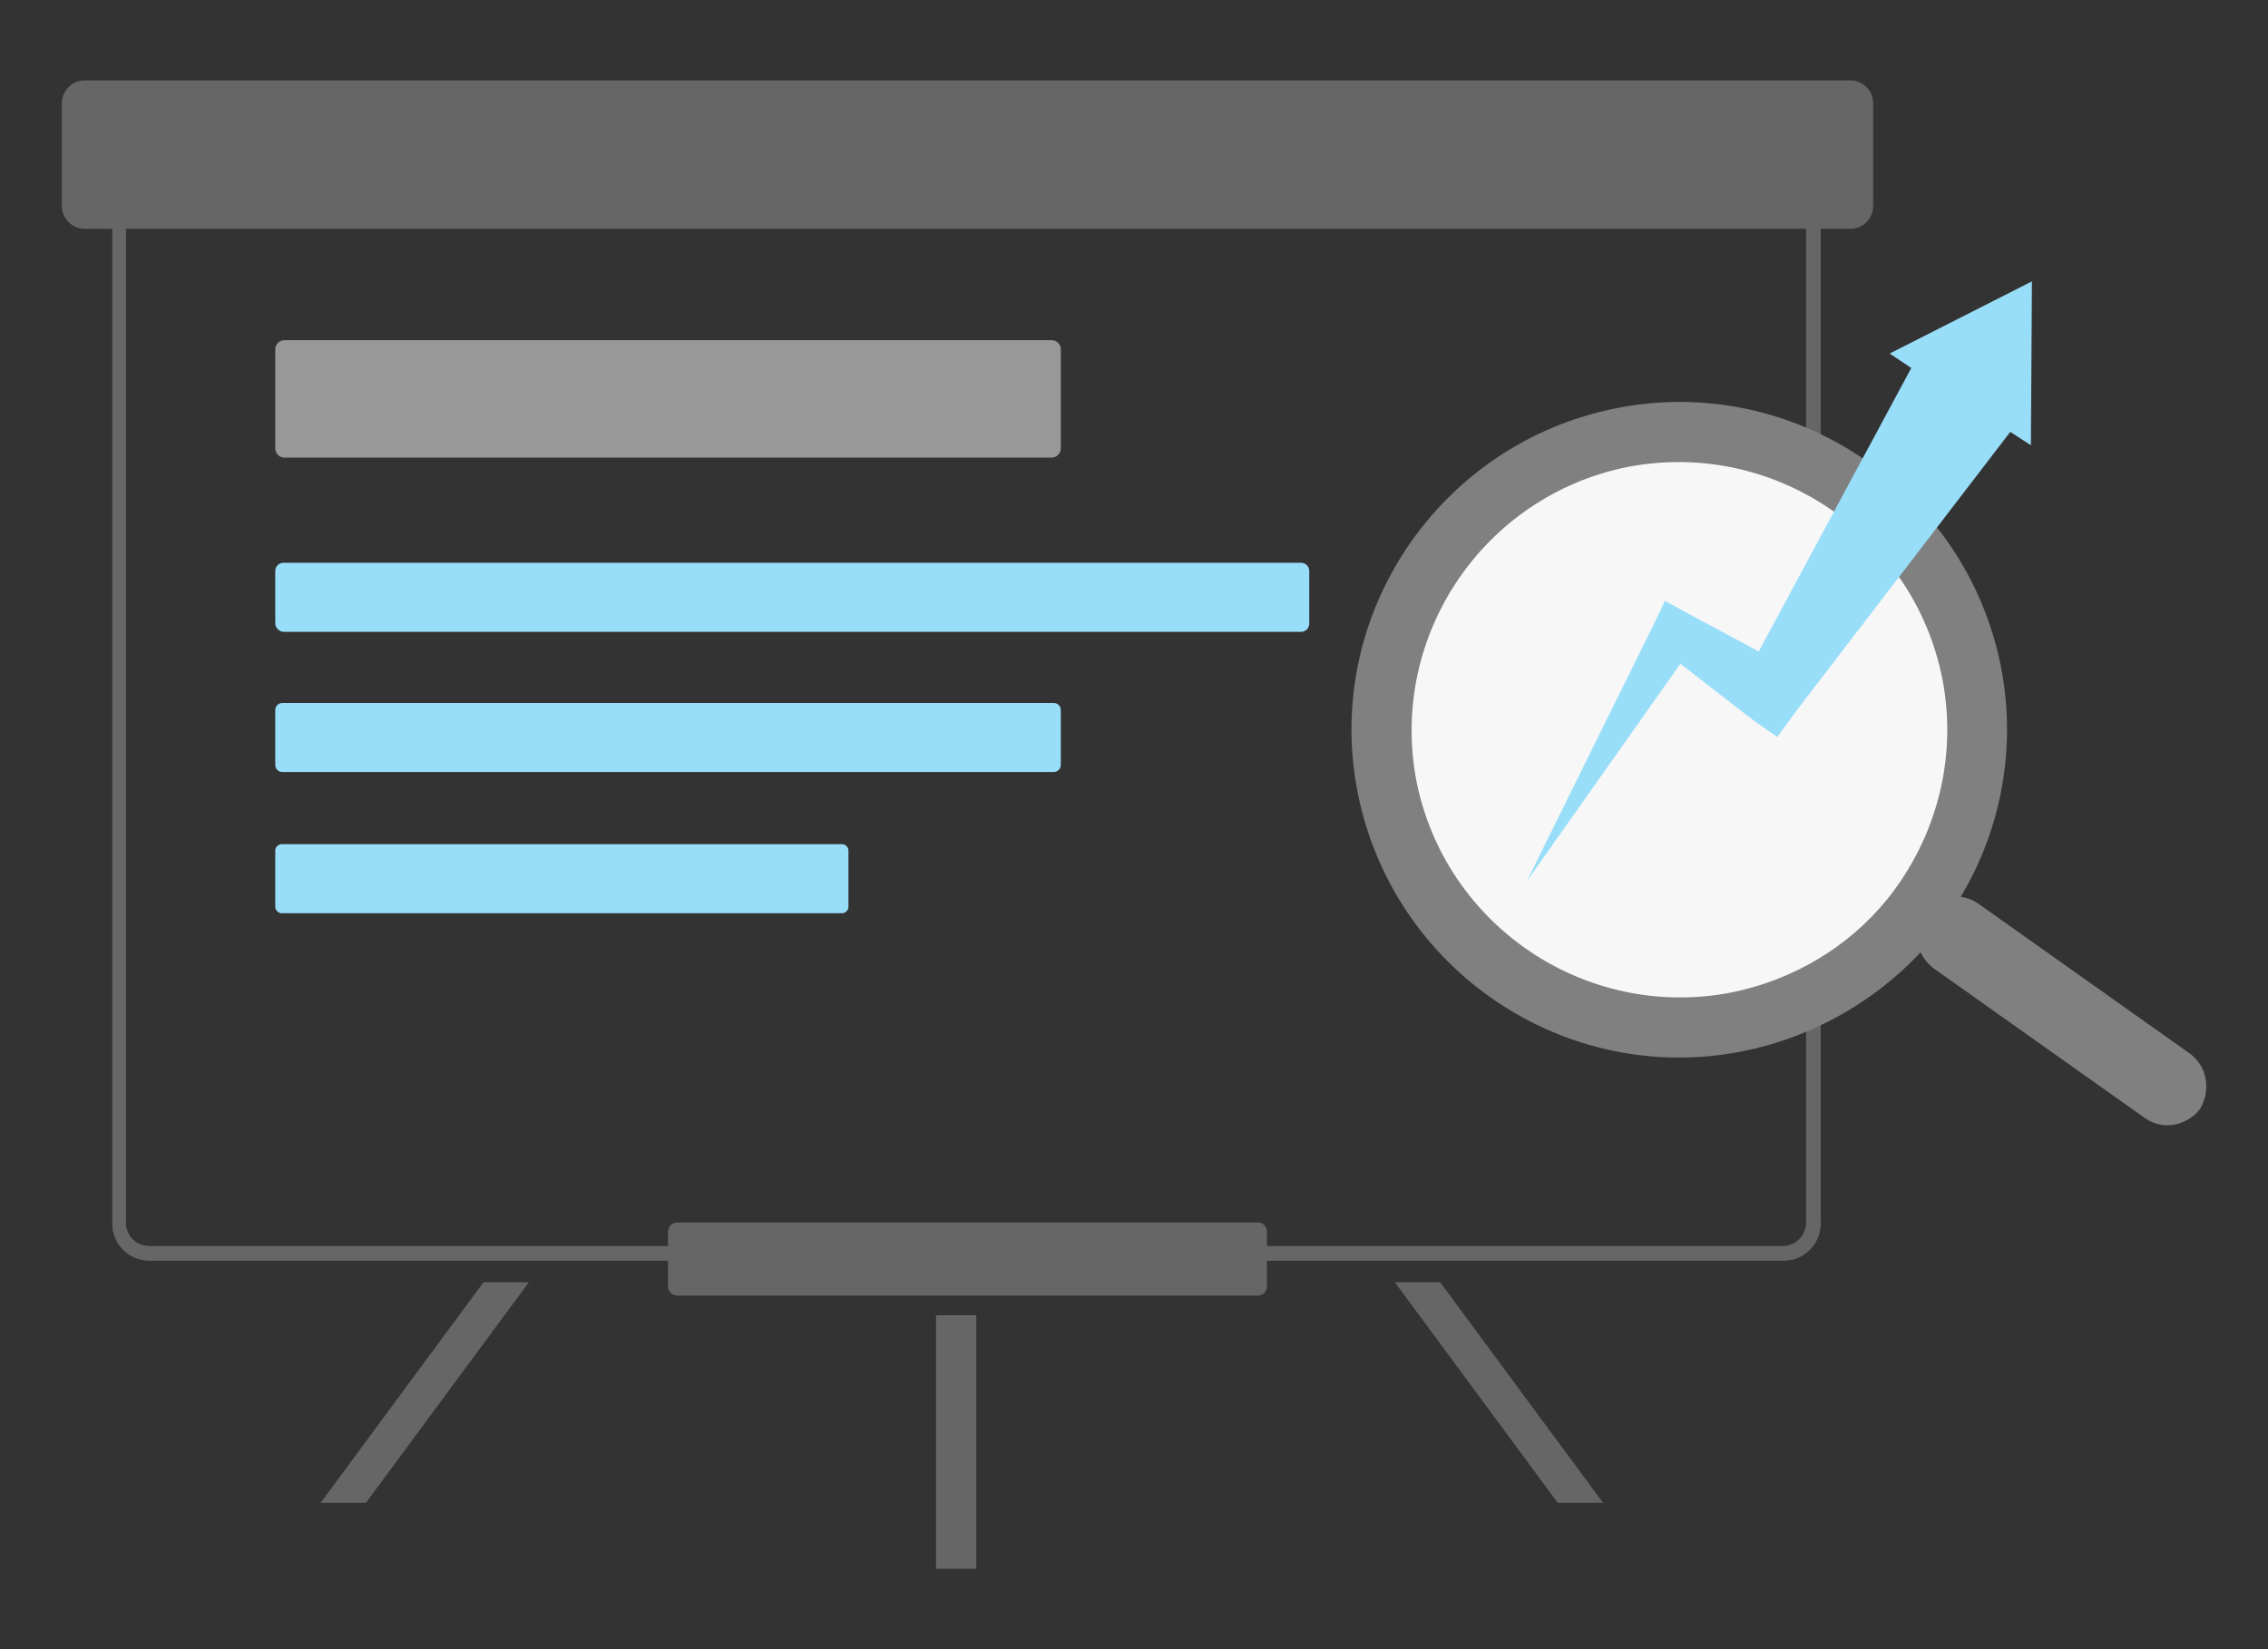<?xml version="1.0" encoding="utf-8"?>
<!-- Generator: Adobe Illustrator 23.0.1, SVG Export Plug-In . SVG Version: 6.00 Build 0)  -->
<svg version="1.1" id="Layer_1" xmlns="http://www.w3.org/2000/svg" xmlns:xlink="http://www.w3.org/1999/xlink" x="0px" y="0px"
	 viewBox="0 0 220 160" style="enable-background:new 0 0 220 160;" xml:space="preserve">
<rect x="0" y="0" width="220" height="160" fill="#333333" stroke="none"/>
<g>
	<path style="fill:#989898;" d="M27.6,44.4H102c0.5,0,0.9-0.4,0.9-0.9v-9.6c0-0.5-0.4-0.9-0.9-0.9H27.6c-0.5,0-0.9,0.4-0.9,0.9v9.6
		C26.7,44,27.1,44.4,27.6,44.4z"/>
	<g>
		<path style="fill:#99DEF8;" d="M27.5,61.3h98.7c0.5,0,0.8-0.4,0.8-0.8v-5.1c0-0.5-0.4-0.8-0.8-0.8H27.5c-0.5,0-0.8,0.4-0.8,0.8
			v5.1C26.7,60.9,27.1,61.3,27.5,61.3z"/>
	</g>
	<g>
		<path style="fill:#99DEF8;" d="M27.4,74.9h74.8c0.4,0,0.7-0.3,0.7-0.7v-5.3c0-0.4-0.3-0.7-0.7-0.7H27.4c-0.4,0-0.7,0.3-0.7,0.7
			v5.3C26.7,74.6,27,74.9,27.4,74.9z"/>
	</g>
	<g>
		<path style="fill:#99DEF8;" d="M27.3,88.6h54.4c0.3,0,0.6-0.3,0.6-0.6v-5.5c0-0.3-0.3-0.6-0.6-0.6H27.3c-0.3,0-0.6,0.3-0.6,0.6
			v5.5C26.7,88.3,27,88.6,27.3,88.6z"/>
	</g>
	<g>
		<path style="fill:#666666;" d="M172.9,14.7c1.3,0,2.3,1,2.3,2.3v101.6c0,1.3-1,2.3-2.3,2.3H14.5c-1.3,0-2.3-1-2.3-2.3V17
			c0-1.3,1-2.3,2.3-2.3H172.9 M172.9,13.5H14.5c-2,0-3.6,1.6-3.6,3.6v101.6c0,2,1.6,3.6,3.6,3.6h158.5c2,0,3.6-1.6,3.6-3.6V17
			C176.5,15.1,174.9,13.5,172.9,13.5L172.9,13.5z"/>
	</g>
	<g>
		<path style="fill:#666666;" d="M172.9,14.7c1.3,0,2.3,1,2.3,2.3v101.6c0,1.3-1,2.3-2.3,2.3H14.5c-1.3,0-2.3-1-2.3-2.3V17
			c0-1.3,1-2.3,2.3-2.3H172.9 M172.9,13.5H14.5c-2,0-3.6,1.6-3.6,3.6v101.6c0,2,1.6,3.6,3.6,3.6h158.5c2,0,3.6-1.6,3.6-3.6V17
			C176.5,15.1,174.9,13.5,172.9,13.5L172.9,13.5z"/>
	</g>
	<path style="fill:#F7F7F7;" d="M191.3,65.2c1.7,8.7-0.7,17.3-5.9,23.7c-4.1,5.1-10,8.8-16.9,10.1c-15.7,3.1-30.8-7.2-33.9-22.8
		c-3.1-15.7,7.2-30.8,22.8-33.9S188.2,49.6,191.3,65.2z"/>
	<path style="fill:#808080;" d="M212.4,102.2l-20.6-14.6c-0.5-0.3-1-0.5-1.6-0.6c4-6.7,5.4-14.6,3.9-22.3
		c-3.4-17.2-20.1-28.5-37.3-25.1c-17.2,3.4-28.5,20.1-25.1,37.3c3.4,17.2,20.1,28.5,37.3,25.1c6.6-1.3,12.7-4.7,17.3-9.6
		c0.3,0.6,0.7,1.1,1.2,1.5l20.6,14.6c0.9,0.6,1.9,0.8,2.9,0.6c0.9-0.2,1.8-0.7,2.4-1.5C214.5,105.8,214.1,103.4,212.4,102.2z
		 M167.9,96.3c-14.1,2.7-27.7-6.5-30.5-20.5c-2.7-14.1,6.5-27.7,20.5-30.5c14.1-2.7,27.7,6.5,30.5,20.5c1.5,7.6-0.5,15.4-5.3,21.4
		C179.3,91.9,173.9,95.1,167.9,96.3z"/>
	<path style="fill:#666666;" d="M179.5,22.2H8.2C7,22.2,6,21.2,6,20V10c0-1.2,1-2.2,2.2-2.2h171.3c1.2,0,2.2,1,2.2,2.2v10
		C181.7,21.2,180.7,22.2,179.5,22.2z"/>
	<path style="fill:#666666;" d="M122,125.7H65.7c-0.5,0-0.9-0.4-0.9-0.9v-5.3c0-0.5,0.4-0.9,0.9-0.9H122c0.5,0,0.9,0.4,0.9,0.9v5.3
		C122.9,125.3,122.5,125.7,122,125.7z"/>
	<rect x="90.8" y="127.6" style="fill:#666666;" width="3.9" height="24.6"/>
	<polygon style="fill:#666666;" points="46.9,124.4 31.1,145.8 35.5,145.8 51.3,124.4 	"/>
	<polygon style="fill:#666666;" points="139.7,124.4 135.3,124.4 151.1,145.8 155.5,145.8 	"/>
	<g>
		<polygon style="fill:#99DEF8;" points="197.1,27.3 183.3,34.3 185.4,35.7 170.6,63.2 163.7,59.5 161.5,58.3 160.6,60.2 
			148.1,85.5 163,64.4 170.1,69.9 172.4,71.5 174.3,68.9 195,41.9 197,43.2 		"/>
	</g>
</g>
</svg>
